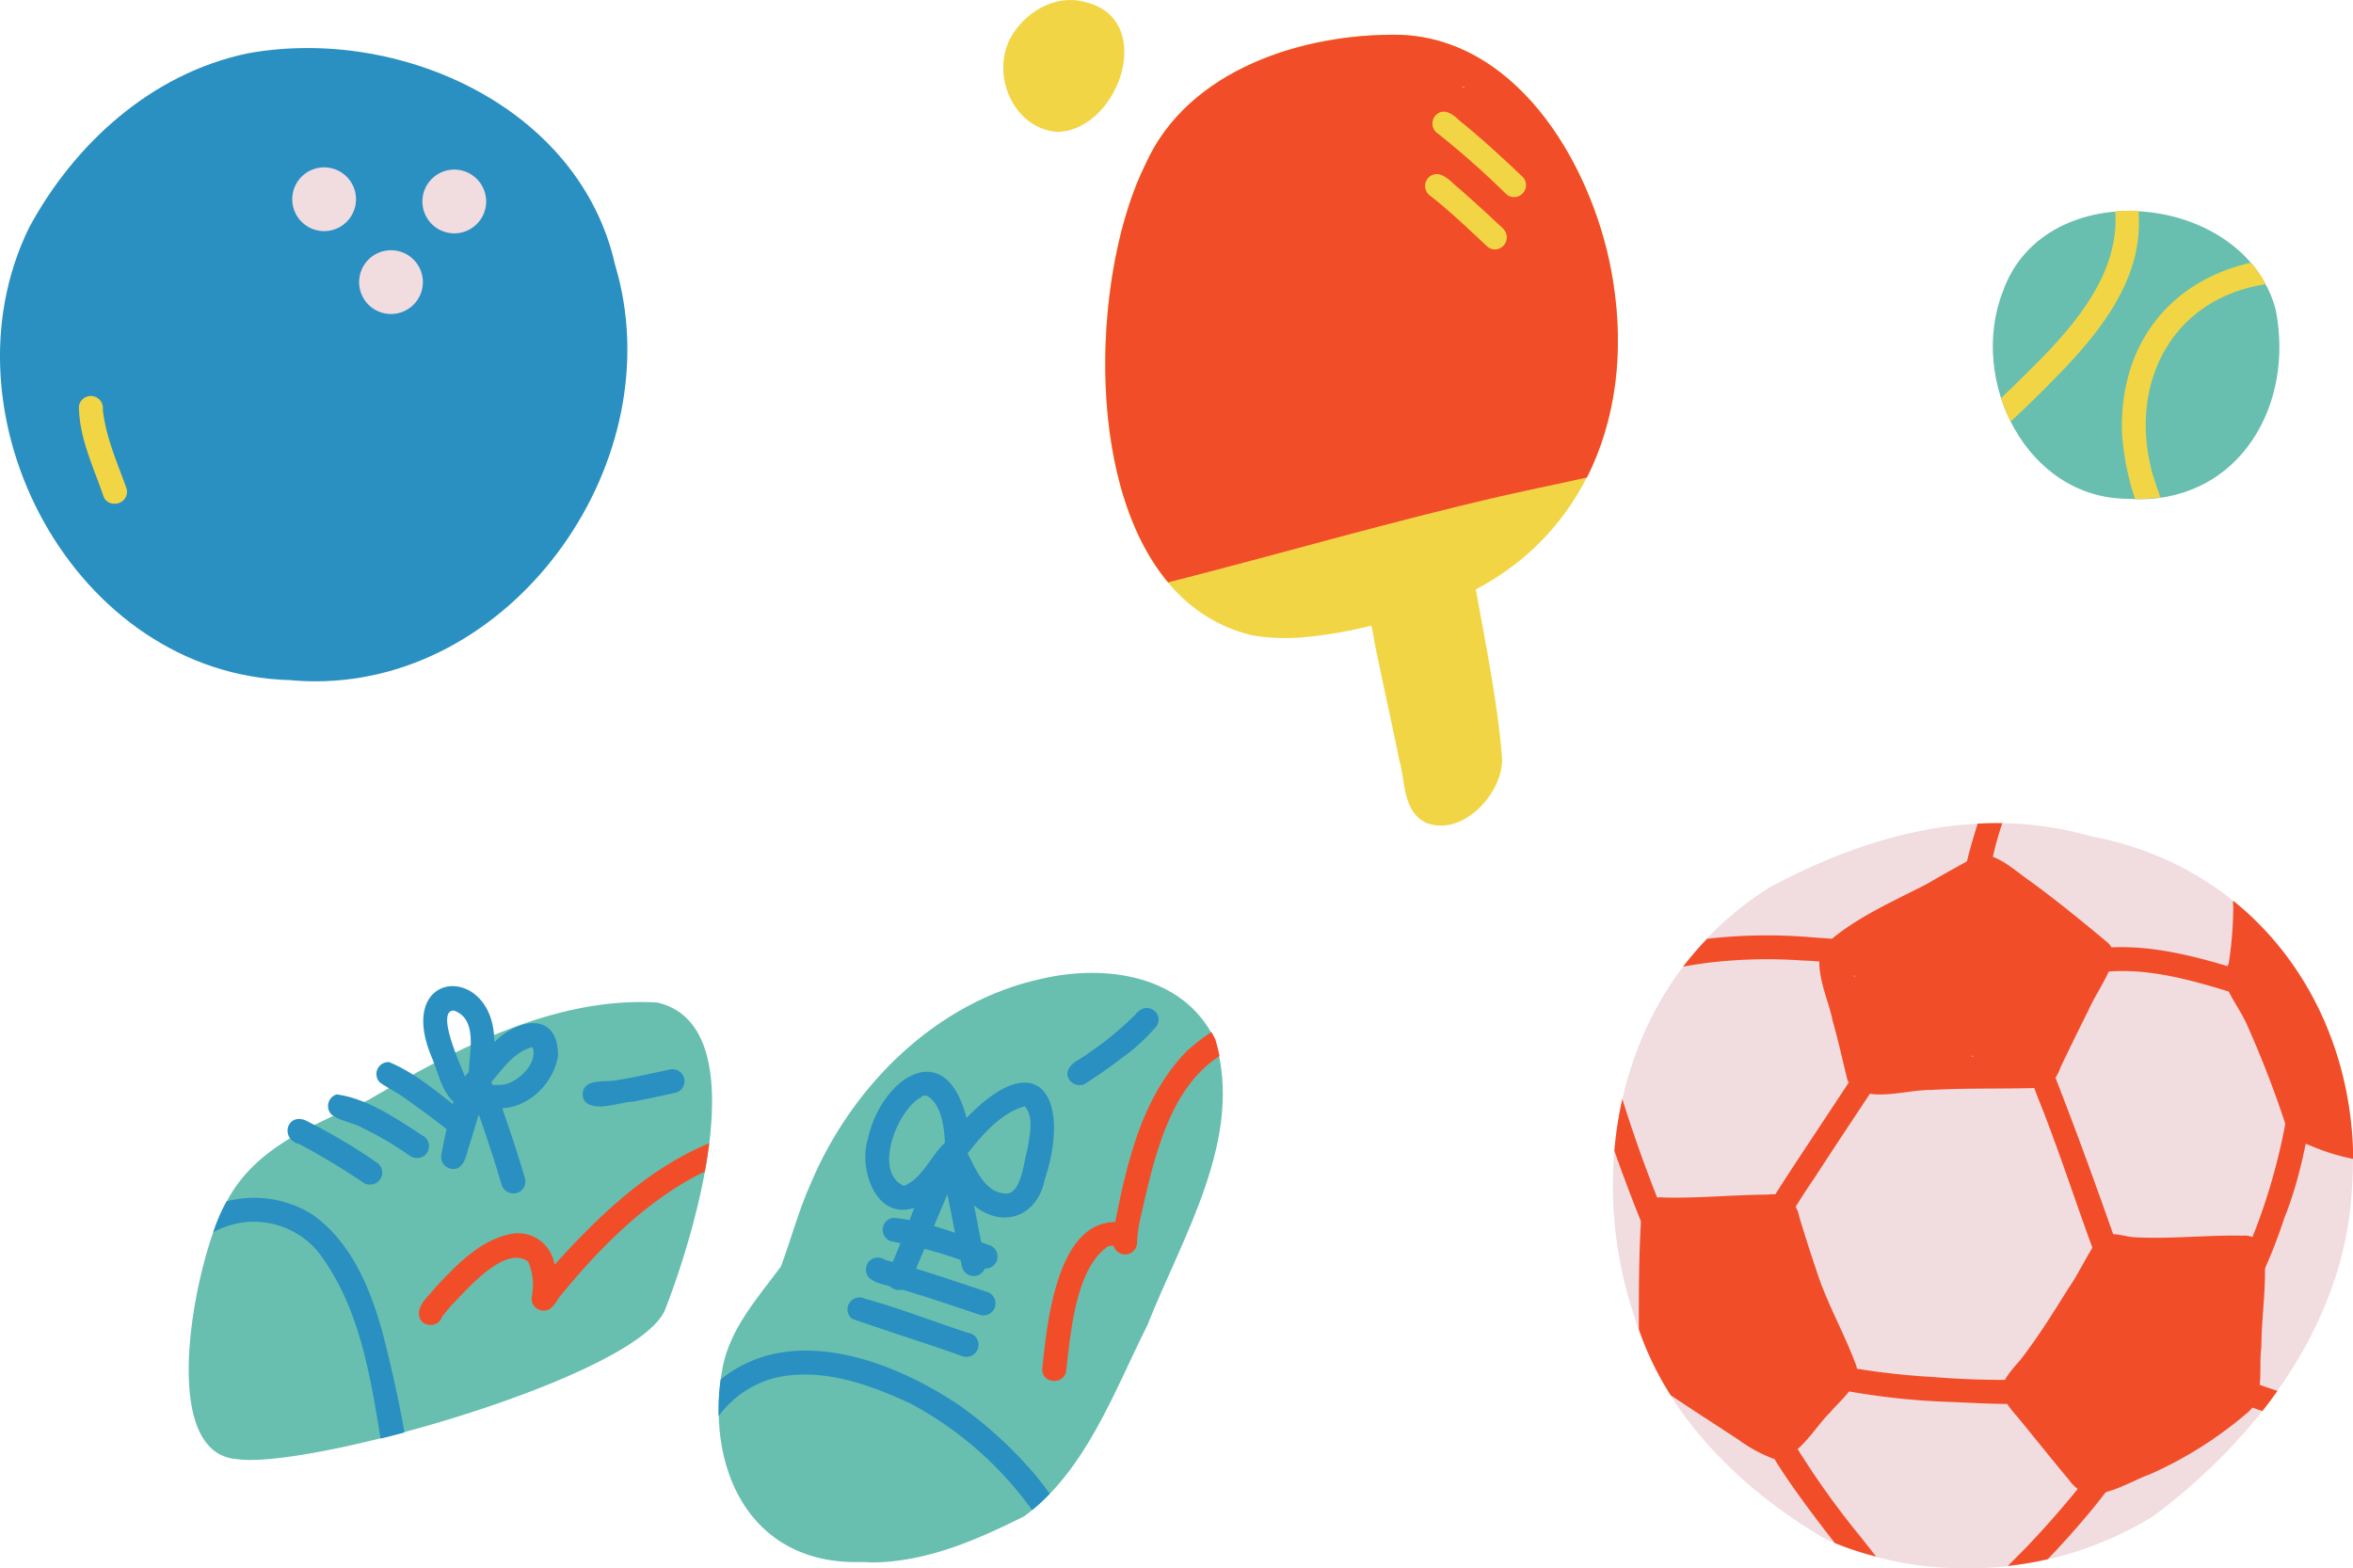 <svg xmlns="http://www.w3.org/2000/svg" viewBox="0 0 295.24 196.78"><defs><style>.cls-1{fill:#68bfaf;}.cls-2{fill:#f2d545;}.cls-3{fill:#f1dce0;}.cls-4{fill:#f24d29;}.cls-5{fill:#2a90c1;}</style></defs><title>L9_05</title><g id="Layer_2" data-name="Layer 2"><g id="lesson_9" data-name="lesson 9"><g id="_5" data-name="5"><path class="cls-1" d="M267.06,62.59c-12.83,0-20.09-14.86-15.76-26,5.28-15,30.34-12.53,34.24,2.27,2.37,11.93-4.46,23.78-17.15,23.79C268,62.63,267.51,62.61,267.06,62.59Z"/><path class="cls-2" d="M251.09,49.94c.89-.84,1.79-1.71,2.66-2.58,5.7-5.56,12.25-12.45,11.66-20.84a20.76,20.76,0,0,1,2.95-.05q0,.34,0,.69c.42,8.35-5.41,15.16-10.94,20.74-1.68,1.71-3.39,3.39-5.15,5A19.67,19.67,0,0,1,251.09,49.94Z"/><path class="cls-2" d="M267.9,62.62a33.27,33.27,0,0,1-1.65-8.32c-.32-11,5.9-19,16.19-21.34a14.54,14.54,0,0,1,1.86,2.7l-.32.05c-11.9,2-17,13-13.82,24,.3.91.6,1.81.92,2.71a19.35,19.35,0,0,1-2.68.18Z"/><path class="cls-3" d="M229.08,193.12c-10.56-6.11-20.35-15.71-23.92-27.64-6.73-19.75-1.34-42.82,17-54.2,12.48-6.67,26.33-10.32,40.18-6.35,21.5,4,34.28,23,32.76,44.37-.94,16.73-11.83,31.18-24.89,40.92a44,44,0,0,1-23.52,6.56A42.61,42.61,0,0,1,229.08,193.12Zm20.58-6.65c10-.07,18.21-5.68,24.23-13.25,10-10.26,14.57-26.17,8.95-39.7,3.56,20.95-11.64,40.93-31.25,47.08-8,2.88-17.18,3.33-24.66-1.14C232.93,185.45,241.4,187.45,249.66,186.47Zm-32.28-35.19c2.25,9.79,9.59,19.24,19.74,21.38-17.62-12.29-22.48-31.67-10.25-49.75C220.43,130.54,216.13,141.21,217.38,151.28Zm12.81-5.79c.48,9.82,8.76,15.93,15.84,21.5a5,5,0,0,1,1.92,4.29c8.71-3.1,17.19-8.64,21.48-17.08,7.66-13,4.2-33.28-12.66-36.23a20.36,20.36,0,0,0-2.68-.19h0C240.53,117.78,229.15,132.25,230.19,145.49Z"/><path class="cls-3" d="M244.76,188.48c-7.58-.65-21.38-4-18-14.27.93-1.79,2.15-3.27,2.37-5.34-16.58,4.81-19.26-10.55-15-25.9s15.31-30.51,26.42-26c6.07-3.2,13.76-4.67,20.14-1.5a5,5,0,0,1,8.66,1.87,17.42,17.42,0,0,1,.15,5.72,5.14,5.14,0,0,1,1.93,2.1c3.12-1.16,6.43,1.31,7.35,4.25a5,5,0,0,1,5.84,1.56c1.77,2.29.71,5.28.69,7.92,7.12,3.22.5,11,0,16.3,2,4.4-1.57,8.95-3.12,13-1.55,3.42-4.28,8.29-8.7,6.94-2.31,2.34-4,5.88-7.5,6.49-5.9,3.32-12,7-18.93,7A18.17,18.17,0,0,1,244.76,188.48Z"/><path class="cls-4" d="M232.82,136.77a2.6,2.6,0,0,1-1.11-1.63c-.57-2.35-1.09-4.71-1.75-7-.46-2.65-2.92-7.49-.88-9.67,3.67-3.3,8.35-5.31,12.71-7.56,1.69-1,3.41-1.94,5.12-2.89a4,4,0,0,1,2.43-.74c2.1.54,3.75,2.17,5.51,3.37,3.26,2.39,6.4,4.94,9.49,7.53a2.29,2.29,0,0,1,.87,2.08c-.67,2.35-2.22,4.37-3.21,6.6-1.19,2.37-2.32,4.68-3.46,7.06-.51,1.51-1.49,2.65-3.18,2.6-4.24.12-8.85,0-13,.24-2.1,0-4.33.57-6.48.57A8.22,8.22,0,0,1,232.82,136.77Zm14.52-4.21h.3l-.17-.1Zm-14.68-9.92a1.72,1.72,0,0,1,.07-.21l-.13,0C232.63,122.48,232.64,122.56,232.66,122.64Z"/><path class="cls-4" d="M222.42,183a18.21,18.21,0,0,1-4.22-2.3c-2.85-1.89-5.74-3.72-8.57-5.63a38.74,38.74,0,0,1-4-8.29c0-4.94,0-9.91.35-14.81a2.49,2.49,0,0,1,2.74-1.71c4.4.11,8.81-.34,13.2-.37a3.33,3.33,0,0,1,3.83,2.76c.68,2.23,1.37,4.45,2.13,6.66,1.32,4.21,3.59,8.05,5.08,12.19.42,2.43-2,4.1-3.38,5.79-1.73,1.63-4,5.76-6.64,5.76A2.09,2.09,0,0,1,222.42,183Z"/><path class="cls-4" d="M262.08,187.5a4.48,4.48,0,0,1-2.45-1.78c-2.24-2.66-4.38-5.38-6.6-8.06-2.79-3.13-2.07-4.14.46-7,2.32-3,4.12-5.94,6.12-9.12,1.39-2,2.36-4.38,3.86-6.29.83-.61,2-.4,3.13-.19a7.94,7.94,0,0,0,1.7.21c2.34.1,4.69,0,7-.09,2.05-.09,4.1-.18,6.15-.13a2.46,2.46,0,0,1,2.6,1.8c.46,4-.3,8.15-.31,12.2-.37,2.61.45,5.94-1.5,8a49.68,49.68,0,0,1-12.35,7.88c-2.5.93-5,2.58-7.7,2.58Z"/><path class="cls-4" d="M290,143.79c-1.12-.46-2.51-.82-3-2a129.33,129.33,0,0,0-5.17-13.44c-.78-1.66-1.93-3.15-2.58-4.86a5.26,5.26,0,0,1,.4-2.62,48.55,48.55,0,0,0,.57-7.2,1.72,1.72,0,0,1,0-.64c9.46,7.62,14.92,19.42,15.05,32.39A26.77,26.77,0,0,1,290,143.79Z"/><path class="cls-4" d="M230.23,193.62c-5.49-7-11.77-15.77-9.2-16.52a1.51,1.51,0,0,1,2.05.54A104.66,104.66,0,0,0,233.59,193l1.82,2.32A39.88,39.88,0,0,1,230.23,193.62Z"/><path class="cls-4" d="M254.22,194.18a121.83,121.83,0,0,0,10-11.9,1.52,1.52,0,0,1,2.42,1.19,1.43,1.43,0,0,1-.34.94c-1.39,1.94-2.83,3.85-4.37,5.68s-3.26,3.76-5,5.56a45.28,45.28,0,0,1-5,.84Z"/><path class="cls-4" d="M280.46,175.89c-1.08-.28-2.54-.85-2.16-2.25a1.56,1.56,0,0,1,2.32-.86c1.72.56,3.43,1.17,5.14,1.75-.6.85-1.23,1.7-1.89,2.52Z"/><path class="cls-4" d="M244.7,175.91a89.72,89.72,0,0,1-16.16-2,1.53,1.53,0,0,1-1.28-1.69c.37-2,2.45-1.13,3.76-.82a91.11,91.11,0,0,0,11.49,1.38,108.93,108.93,0,0,0,12,.32,1.5,1.5,0,0,1,1.5,1.5,1.52,1.52,0,0,1-1.5,1.5c-.94,0-1.89.06-2.84.06C249.33,176.15,247,176,244.7,175.91Z"/><path class="cls-4" d="M281.33,161.41A1.62,1.62,0,0,1,281,159a75.9,75.9,0,0,0,6.19-20.63c.29-1.33,0-3.14,1.27-4a1.52,1.52,0,0,1,2.16,1.87c-.95,5.6-1.85,11.28-4,16.6a62.85,62.85,0,0,1-3.21,8,1.46,1.46,0,0,1-1.3.74A1.41,1.41,0,0,1,281.33,161.41Z"/><path class="cls-4" d="M265,162.89c-3.5-8.43-6.06-17.22-9.5-25.66-.77-2.45-2.63-4.77-2.51-7.39a1.51,1.51,0,0,1,2.95.41c3.31,8.24,6.41,16.62,9.34,25,.78,2.16,1.52,4.35,2.48,6.44a1.5,1.5,0,0,1-.8,2,1.38,1.38,0,0,1-.56.12A1.56,1.56,0,0,1,265,162.89Z"/><path class="cls-4" d="M219.49,157c-.48-1.7,1.2-3.4,1.88-4.89,2.54-4.19,5.31-8.24,8-12.34l6.74-10.21a1.5,1.5,0,0,1,2.59,1.51c-3.68,5.6-7.42,11.17-11.07,16.79a83.48,83.48,0,0,0-5.24,8.69,1.47,1.47,0,0,1-1.53,1.36A1.42,1.42,0,0,1,219.49,157Z"/><path class="cls-4" d="M209.11,158.43c-1.22,0-1.72-1.63-2.14-2.57-1.58-3.78-3.06-7.61-4.41-11.47a48.67,48.67,0,0,1,1-6.49,180.23,180.23,0,0,0,7.14,19,1.56,1.56,0,0,1-1.58,1.57Z"/><path class="cls-4" d="M233.37,121.46a36.66,36.66,0,0,0-7.25-.94,61.76,61.76,0,0,0-11.93.3c-1,.13-2,.29-3,.47a42.34,42.34,0,0,1,3-3.49,65.77,65.77,0,0,1,12.77-.22c2.64.22,5.15.25,7.62,1.11a1.52,1.52,0,0,1-.54,2.9A1.57,1.57,0,0,1,233.37,121.46Z"/><path class="cls-4" d="M247.45,115.18c-2.6-1.4-.47-8,.69-11.83,1-.06,2.06-.08,3.1-.06a40.15,40.15,0,0,0-2,9.45,1.53,1.53,0,0,1-1.13,2.58A1.51,1.51,0,0,1,247.45,115.18Z"/><path class="cls-4" d="M284,125.76c-7.25-2.18-15.16-5.22-22.73-3.32a1.51,1.51,0,0,1-1.91.07c-1.48-1.34,0-2.83,1.54-3.1,8.16-1.83,16.52,1.16,24.26,3.59a1.5,1.5,0,1,1-1.16,2.76Z"/><path class="cls-5" d="M36.38,85.34c-27.07-.72-44.3-33.2-32.72-56.8C9.36,18,19,9.25,31,6.71c18.9-3.49,41.68,6.58,46.17,26.5,7.31,24.26-12.23,52.28-37.58,52.28C38.49,85.49,37.44,85.44,36.38,85.34Z"/><path class="cls-3" d="M36.67,25a4,4,0,1,1,4,4A4,4,0,0,1,36.67,25Z"/><path class="cls-3" d="M45.06,35.4a4,4,0,1,1,4,4A4,4,0,0,1,45.06,35.4Z"/><path class="cls-3" d="M53,25.28a4,4,0,1,1,4,4A4,4,0,0,1,53,25.28Z"/><path class="cls-2" d="M13,62.32C11.76,58.65,9.94,55,9.9,51a1.5,1.5,0,0,1,3,.4c.37,3.41,1.78,6.57,2.92,9.73a1.5,1.5,0,0,1-1.45,2.07A1.39,1.39,0,0,1,13,62.32Z"/><path class="cls-1" d="M29.65,183.08c-10.45-.89-4.75-26.59-1.13-32.45,3.63-6.83,11.14-9.57,17.71-12.61C57.07,131.67,69.62,125,82.49,125.8c12.81,3,4.35,29.88,1.06,38.27-2.56,8-40.45,19.12-52.11,19.12A12.88,12.88,0,0,1,29.65,183.08Z"/><path class="cls-5" d="M45.69,148.46a87.67,87.67,0,0,0-8.13-4.9c-2.45-.61-1.61-3.9.73-3a72,72,0,0,1,8.92,5.27,1.5,1.5,0,0,1-.79,2.8A1.39,1.39,0,0,1,45.69,148.46Z"/><path class="cls-5" d="M51.38,145a41.13,41.13,0,0,0-6.08-3.56c-1.18-.62-2.63-.78-3.71-1.59a1.53,1.53,0,0,1,.66-2.53c4,.57,7.6,3.12,11,5.31a1.5,1.5,0,0,1,.27,2.1,1.43,1.43,0,0,1-1.16.57A1.62,1.62,0,0,1,51.38,145Z"/><path class="cls-5" d="M62.94,148.67c-.77-2.65-1.64-5.28-2.52-7.84l-.35-1c-.44,1.49-.9,3-1.36,4.45-.26,1.13-.78,2.75-2.26,2.34A1.51,1.51,0,0,1,55.36,145c.4-2.28.93-4.53,1.53-6.76-1.5-1.41-1.9-3.62-2.67-5.46-4.87-11.36,7.85-12,7.8-2,2.95-3,8-3.93,8,1.66-.49,3.35-3.54,6.47-7,6.62,1,2.91,2,5.83,2.84,8.79a1.49,1.49,0,0,1-1,1.84,1.74,1.74,0,0,1-.39.05A1.54,1.54,0,0,1,62.94,148.67Zm-1.27-12.91s0,0,0,.06a2.92,2.92,0,0,1,.14.31c.29,0,.57,0,.85,0,2,.09,5-2.7,4.14-4.75C64.51,132,63.12,134.05,61.67,135.76Zm-3.34-.69.16-.18.34-.41c.06-2.48,1.15-6.63-1.89-7.68h0C54.6,126.8,57.87,133.8,58.33,135.07Z"/><path class="cls-5" d="M57.08,142.53c-2.07-1.7-4.23-3.29-6.42-4.83-1.09-.77-2-1.17-3-1.88a1.5,1.5,0,0,1,1.16-2.55c3.72,1.54,6.85,4.46,10.07,6.88a1.5,1.5,0,1,1-1.83,2.38Z"/><path class="cls-5" d="M39.89,157.05a10.49,10.49,0,0,0-13.14-2.42,22.84,22.84,0,0,1,1.69-3.89,13.75,13.75,0,0,1,10.7,1.62c5.06,3.53,7.47,9.64,9,15.38,1,3.95,1.9,7.95,2.61,12-1,.27-2,.53-3,.77C46.41,172.23,45,163.69,39.89,157.05Z"/><path class="cls-4" d="M52.84,165.7c-1-1.55.92-3,1.78-4.14,2.61-2.78,5.56-5.93,9.44-6.72a4.63,4.63,0,0,1,5.52,3.86c5.54-6.14,11.72-12.06,19.41-15.25-.15,1.18-.34,2.38-.55,3.57l-.69.31c-7,3.63-12.71,9.46-17.64,15.52a4.92,4.92,0,0,1-1,1.31,1.51,1.51,0,0,1-2.4-1.39,7.36,7.36,0,0,0-.44-4.47c-2.94-2.13-7.6,3.46-9.57,5.42-.43.5-.86,1-1.25,1.53a1.47,1.47,0,0,1-1.45,1A1.41,1.41,0,0,1,52.84,165.7Z"/><path class="cls-5" d="M73.12,137.51c-.12-2.35,2.91-1.63,4.43-2,2.21-.35,4.27-.84,6.44-1.3a1.52,1.52,0,0,1,1.84,1.05,1.5,1.5,0,0,1-1,1.84q-2.66.6-5.34,1.12c-1,0-2.84.62-4.29.62C74.11,138.79,73.27,138.5,73.12,137.51Z"/><path class="cls-1" d="M107.94,196c-14.11.34-19.58-12.15-17.25-24.54,1-4.88,4.41-8.65,7.29-12.54,1.29-3.43,2.21-7,3.73-10.38,5.14-12.28,15.78-22.88,29-25.73,8-1.86,17.78-.5,21.71,7.6,3.82,12.2-4.06,24.74-8.45,35.86-4.19,8.35-7.72,18.32-15.48,24-6,3-12.4,5.78-19.18,5.78C108.88,196,108.41,196,107.94,196Z"/><path class="cls-5" d="M112.61,161.87c-2-.41-1.17-2.36-.56-3.61.94-2.21,1.81-4.45,2.66-6.7-4.86,1.58-7-4.93-5.81-8.67,1.67-7.63,9.73-13.07,12.37-2.61,9.1-9.43,13.16-2.39,9.82,7.71-.91,4.62-5.21,6.26-8.88,3.27.48,2.34.9,4.69,1.42,7a1.5,1.5,0,0,1-2.89.8c-.71-3.05-1.22-6.14-1.87-9.19-1.35,3.16-2.66,6.32-4,9.48-.43,1-.76,2.52-2,2.52A1.1,1.1,0,0,1,112.61,161.87Zm8.8-17.15c1.1,2.15,2.22,5,4.89,5.05h-.06c1.94,0,2.21-4.09,2.66-5.47.26-1.75.9-4-.3-5.49C125.59,139.64,123.29,142.35,121.41,144.72Zm-8,4.09c2.39-1,3.36-3.76,5.15-5.42-.08-1.95-.44-5-2.37-5.94a1.79,1.79,0,0,0-.66.17l.07,0,.11,0C112.68,139,109.41,147.1,113.45,148.81Z"/><path class="cls-5" d="M123.09,159.06a58.55,58.55,0,0,0-11-3.25,1.51,1.51,0,0,1,0-3c4.2.38,8.2,2.08,12.15,3.46a1.52,1.52,0,0,1,.8,2,1.49,1.49,0,0,1-1.4.9A1.44,1.44,0,0,1,123.09,159.06Z"/><path class="cls-5" d="M123,165c-3.29-1.11-6.59-2.22-9.92-3.22-1.33-.5-2.91-.52-4-1.41a1.52,1.52,0,0,1,.51-2.47,1.59,1.59,0,0,1,1.5.2c4.32,1.13,8.53,2.6,12.76,4a1.51,1.51,0,0,1-.36,2.95A1.72,1.72,0,0,1,123,165Z"/><path class="cls-5" d="M120.66,170.14c-4.55-1.63-9.24-3.07-13.76-4.67a1.5,1.5,0,0,1,1.55-2.54c4.41,1.22,8.67,2.89,13,4.31a1.51,1.51,0,0,1-.36,3A1.78,1.78,0,0,1,120.66,170.14Z"/><path class="cls-5" d="M114.2,176.09c-5.12-2.37-10.67-4.35-16.26-3.35a12.65,12.65,0,0,0-7.77,4.95,28.57,28.57,0,0,1,.25-4.59c8.84-7.2,21.6-2.41,30,3.27a51.57,51.57,0,0,1,9.73,9c.54.67,1.06,1.36,1.57,2.06a24,24,0,0,1-2.22,2.05A44.7,44.7,0,0,0,114.2,176.09Z"/><path class="cls-4" d="M130.77,171.8c.59-5.57,1.76-18.43,9.16-18.46,1.51-7.58,3.36-15.61,8.88-21.35A24.39,24.39,0,0,1,152,129.5c.17.29.33.59.48.89a20.59,20.59,0,0,1,.54,2.12h0c-6.43,4.12-8.29,13.19-9.91,20.27a19,19,0,0,0-.44,3,1.5,1.5,0,0,1-2.93.56,1.17,1.17,0,0,0-.78.09l0,0h0l-.11.06.12-.05c-4,2.76-4.63,10.82-5.17,15.36a1.45,1.45,0,0,1-1.51,1.47A1.43,1.43,0,0,1,130.77,171.8Z"/><path class="cls-5" d="M134.15,135.46c-.69-1.11.4-2.08,1.26-2.53a42.67,42.67,0,0,0,7-5.57,2.31,2.31,0,0,1,1.07-.83,1.52,1.52,0,0,1,1.84,1,1.48,1.48,0,0,1-.44,1.5,25,25,0,0,1-4.14,3.75c-1.46,1.12-3,2.17-4.52,3.17a1.34,1.34,0,0,1-.72.21A1.57,1.57,0,0,1,134.15,135.46Z"/><path class="cls-2" d="M157.43,79.78c-22.08-4.84-21.83-43-13.68-59.23,5.34-11.86,19.85-16.43,32-16.18C191,5,200.29,21.76,202.39,35.3c3.15,19.56-6,37-25.86,41.89A56.46,56.46,0,0,1,163.16,80q-.91.06-1.83.06A25.6,25.6,0,0,1,157.43,79.78Z"/><path class="cls-2" d="M178.89,103.22c-2.88-1.43-2.54-5.13-3.31-7.81-1-4.94-2.11-9.87-3.12-14.82-.53-4.56-5-13.52,3.1-13.24-.73-3-1-7.15,2.9-7.9a4.28,4.28,0,0,1,5,3.34c1.23,10.79,4.09,21.4,5,32.19.25,3.75-3.47,8.38-7.36,8.61l-.3,0A4.88,4.88,0,0,1,178.89,103.22Z"/><path class="cls-4" d="M143.76,20.55c5.33-11.86,19.84-16.43,32-16.18C191,5,200.3,21.76,202.4,35.3c1.44,9,.3,17.52-3.28,24.61-3,.68-6.51,1.39-10.73,2.34-13.7,3.15-27.2,7.08-40.82,10.57-.33.07-.67.15-1,.26C135.79,60.21,137.28,33.47,143.76,20.55ZM183.44,11h.37l-.25-.14Z"/><path class="cls-2" d="M190,24.73a1.38,1.38,0,0,1-1-.37,110.43,110.43,0,0,0-8.59-7.61l0,0,.14.09h0a1.51,1.51,0,0,1-.45-2.33c1-1.09,2.23-.17,3,.6,2.74,2.2,5.33,4.6,7.87,7a1.5,1.5,0,0,1-.94,2.62Z"/><path class="cls-2" d="M186.6,30.92c-2.37-2.2-4.71-4.48-7.27-6.45a1.51,1.51,0,0,1,0-2.27c1.42-1.13,2.78.72,3.84,1.53,1.84,1.61,3.64,3.27,5.42,4.95a1.52,1.52,0,0,1-1,2.62h-.07A1.47,1.47,0,0,1,186.6,30.92Z"/><path class="cls-2" d="M126.76,4.81c1.73-3.2,5.55-5.56,9.25-4.59,9.16,2,4.55,15.88-3.14,16.33l-.26,0C127.16,16.1,124.33,9.45,126.76,4.81Z"/></g></g></g></svg>